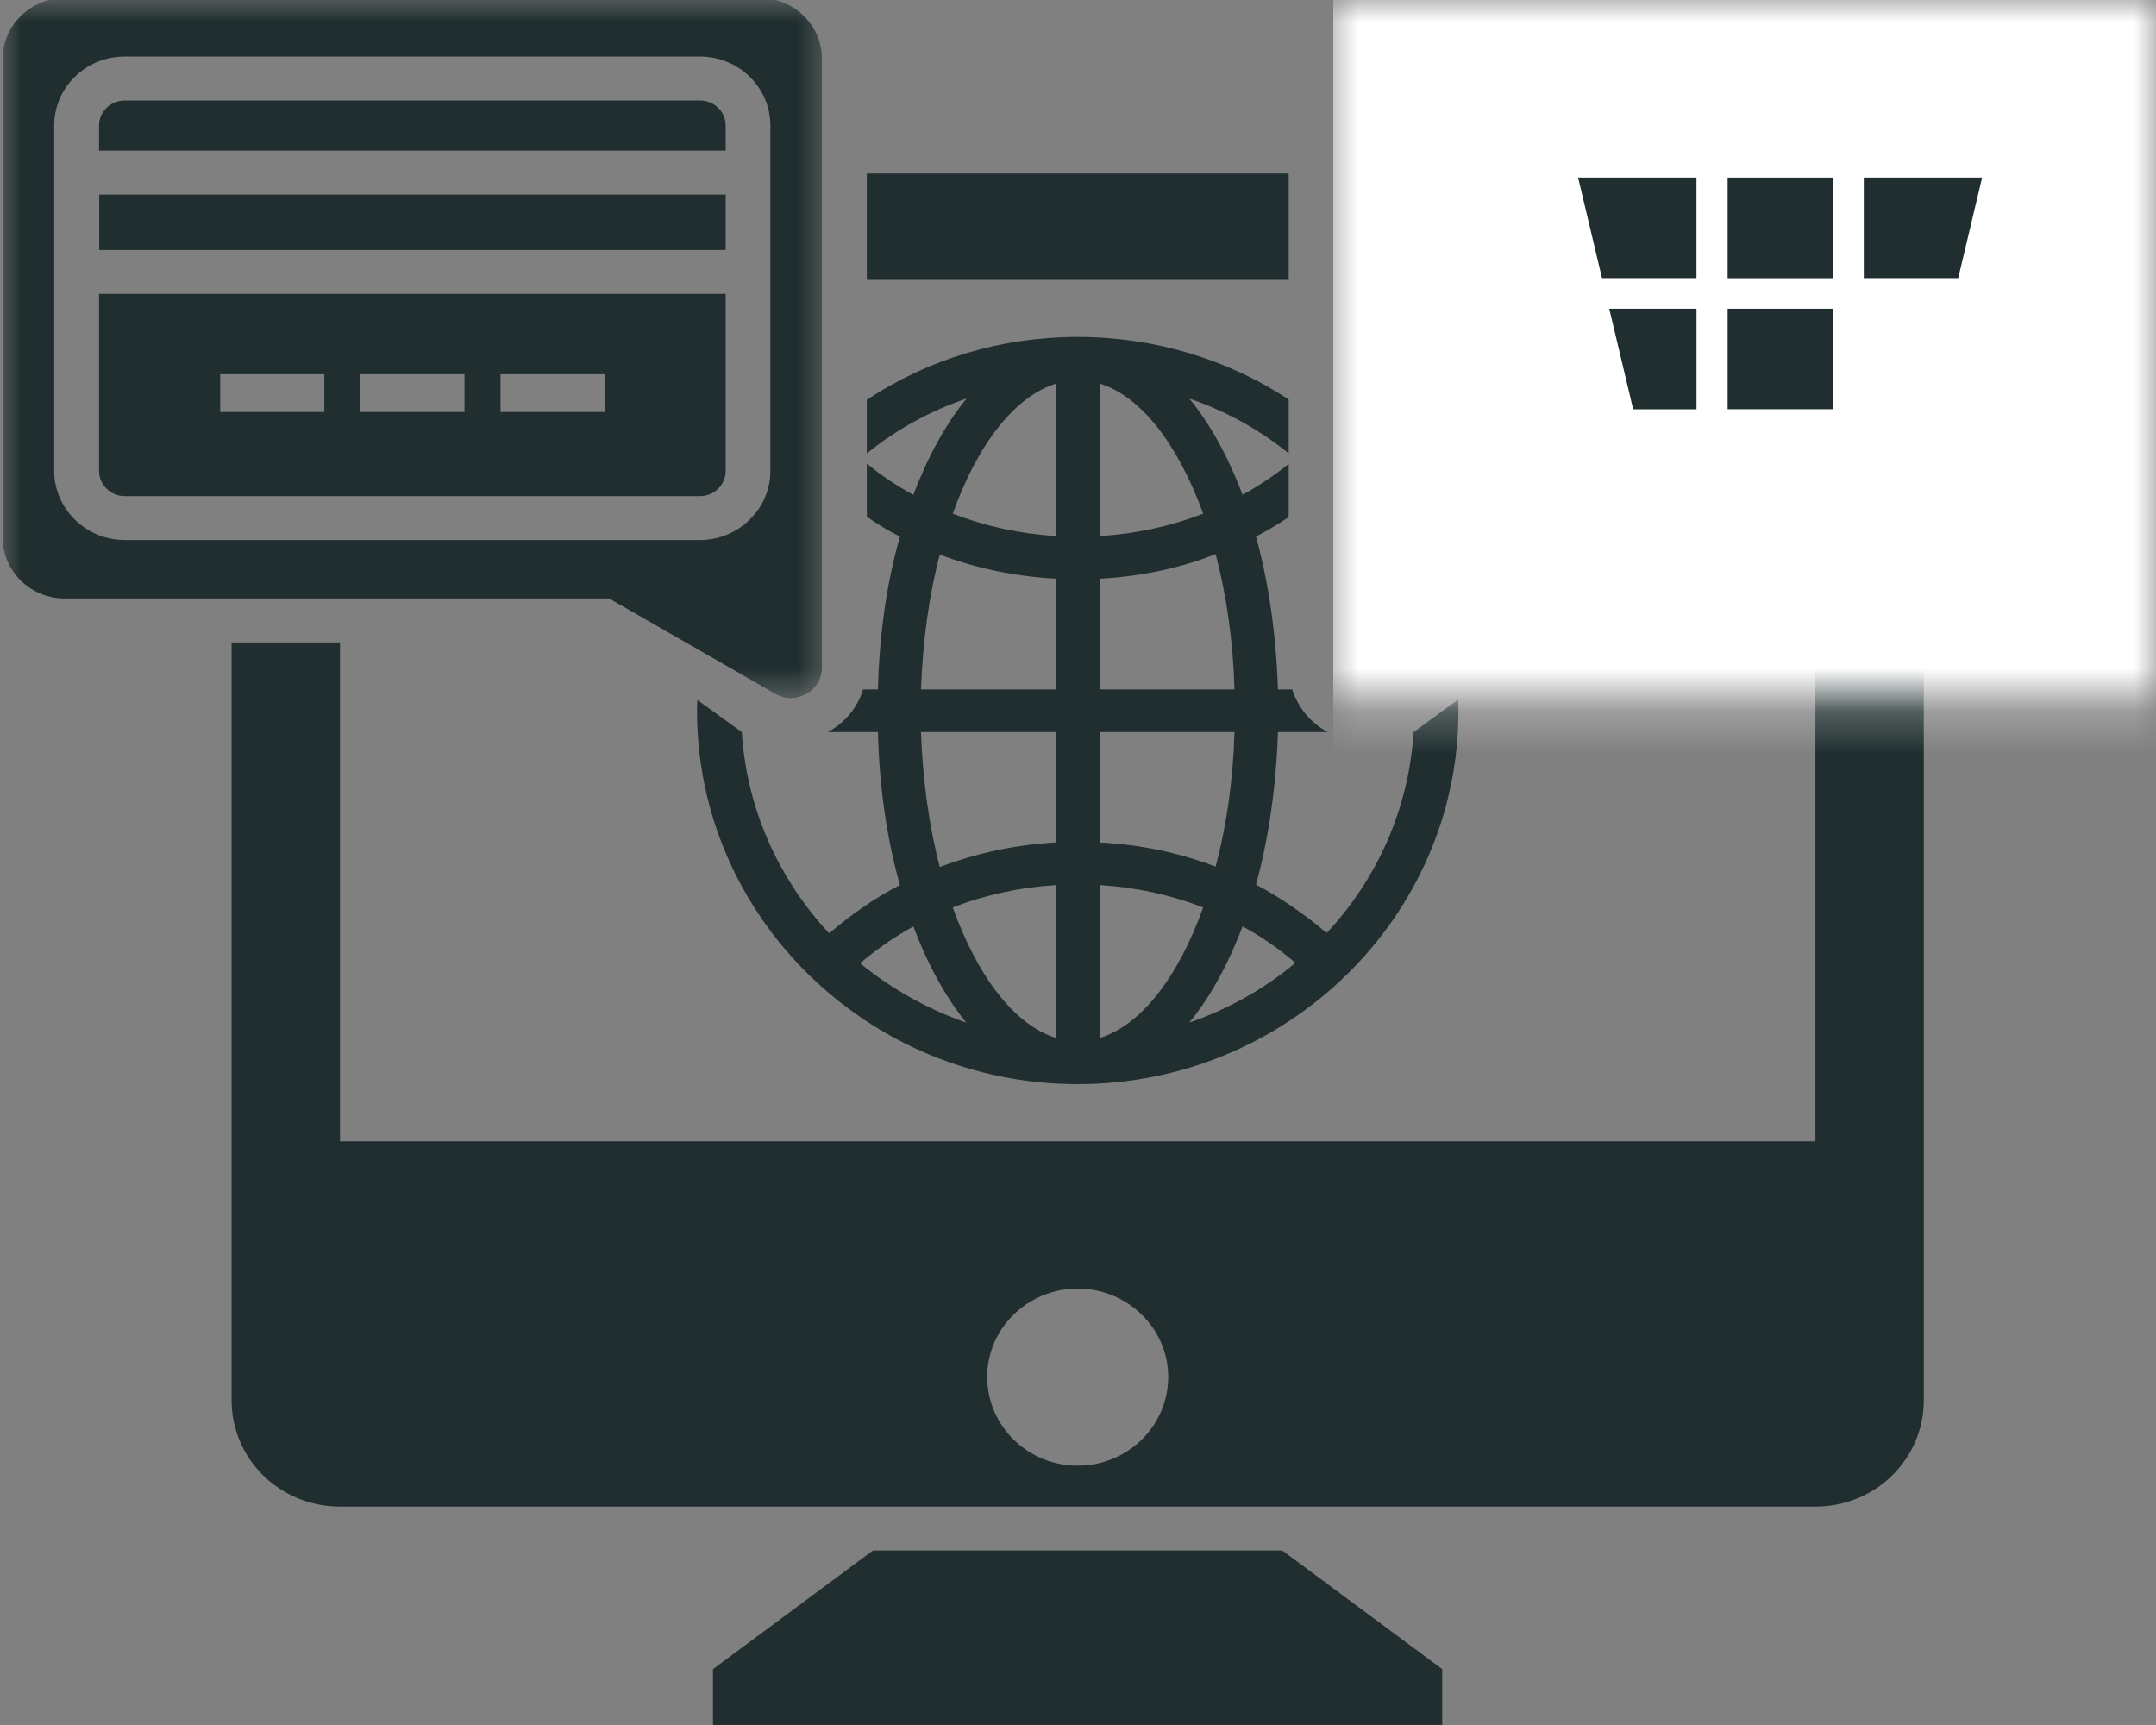<svg width="50" height="40" viewBox="0 0 50 40" fill="none" xmlns="http://www.w3.org/2000/svg">
<rect x="0" y="0" width="50" height="40" fill="#808080" stroke="none"/>
<path d="M20.102 4.024H29.886V6.49H20.102V4.024Z" fill="#202E2F"/>
<path d="M42.101 26.465H7.885V14.898H5.371V32.468C5.371 33.835 6.493 34.935 7.885 34.935H42.101C43.494 34.935 44.615 33.835 44.615 32.468V14.898H42.101V26.465ZM24.993 33.987C23.84 33.987 22.894 33.071 22.894 31.928C22.894 30.797 23.84 29.88 24.993 29.88C26.146 29.88 27.092 30.797 27.092 31.928C27.092 33.071 26.146 33.987 24.993 33.987Z" fill="#202E2F"/>
<path d="M20.244 35.954L16.535 38.705V39.999H33.447V38.705L29.738 35.954H20.244Z" fill="#202E2F"/>
<path d="M20.87 20.523C20.278 20.829 19.738 21.206 19.229 21.644C18.066 20.391 17.317 18.77 17.203 16.976C16.248 16.285 16.07 16.157 16.175 16.232C16.165 16.314 16.165 16.396 16.165 16.487C16.165 21.256 20.132 25.14 24.993 25.14C29.855 25.14 33.823 21.256 33.823 16.487C33.823 16.396 33.823 16.304 33.813 16.222C33.707 16.299 32.194 17.409 32.784 16.976C32.67 18.759 31.933 20.391 30.768 21.634C30.26 21.206 29.709 20.818 29.128 20.513C29.419 19.453 29.595 18.25 29.637 16.976H30.79C30.396 16.762 30.105 16.416 29.969 15.987H29.637C29.595 14.703 29.419 13.5 29.128 12.441C29.387 12.309 29.637 12.155 29.886 11.992V10.759C29.553 11.024 29.191 11.268 28.817 11.473C28.483 10.596 28.069 9.832 27.58 9.241C28.411 9.526 29.201 9.954 29.886 10.514V9.261C28.453 8.324 26.76 7.813 24.993 7.813C23.218 7.813 21.534 8.324 20.102 9.271V10.514C20.797 9.954 21.576 9.526 22.417 9.241C21.93 9.832 21.514 10.596 21.182 11.473C20.797 11.268 20.434 11.024 20.102 10.749V11.982C20.351 12.155 20.599 12.309 20.87 12.441C20.569 13.5 20.391 14.703 20.361 15.987H20.017C19.883 16.416 19.592 16.762 19.198 16.976H20.361C20.391 18.25 20.569 19.453 20.87 20.523ZM30.042 22.327C29.325 22.928 28.494 23.397 27.58 23.713C28.069 23.122 28.483 22.357 28.817 21.482C29.252 21.715 29.658 22 30.042 22.327ZM25.503 8.894C26.469 9.19 27.32 10.311 27.903 11.91C27.144 12.207 26.334 12.379 25.503 12.431V8.894ZM25.503 13.42C26.437 13.368 27.341 13.185 28.192 12.849C28.443 13.797 28.598 14.866 28.629 15.987H25.503V13.42ZM25.503 16.976H28.629C28.598 18.087 28.443 19.158 28.192 20.095C27.341 19.769 26.437 19.585 25.503 19.535V16.976ZM25.503 20.523C26.334 20.574 27.144 20.748 27.903 21.043C27.331 22.643 26.469 23.774 25.503 24.069V20.523ZM24.495 24.07C23.529 23.774 22.668 22.643 22.096 21.043C22.854 20.748 23.665 20.574 24.495 20.523V24.07ZM24.495 8.894V12.431C23.665 12.379 22.854 12.207 22.096 11.91C22.666 10.311 23.529 9.19 24.495 8.894ZM21.794 12.859C22.646 13.185 23.56 13.368 24.495 13.42V15.987H21.358C21.4 14.866 21.545 13.807 21.794 12.859ZM24.495 16.976V19.535C23.56 19.585 22.656 19.779 21.794 20.105C21.545 19.158 21.4 18.087 21.358 16.976H24.495ZM21.182 21.482C21.514 22.367 21.93 23.122 22.407 23.713C21.503 23.397 20.672 22.928 19.946 22.337C20.33 22.011 20.745 21.725 21.182 21.482Z" fill="#202E2F"/>
<path d="M43.223 9.49H44.692L45.245 7.159H43.223V9.49Z" fill="#202E2F"/>
<mask id="mask0_356_61" style="mask-type:luminance" maskUnits="userSpaceOnUse" x="30" y="0" width="21" height="17">
<path d="M30.723 0H50.004V16.227H30.723V0Z" fill="white"/>
</mask>
<g mask="url(#mask0_356_61)">
<path d="M48.485 -0.049H32.363C31.568 -0.049 30.922 0.585 30.922 1.365V15.479C30.922 16.024 31.526 16.365 32.006 16.09L35.863 13.882H48.485C49.28 13.882 49.925 13.25 49.925 12.469V1.365C49.925 0.585 49.28 -0.049 48.485 -0.049ZM38.987 12.014C38.395 12.014 37.907 11.534 37.907 10.954C37.907 10.658 38.031 10.393 38.229 10.2H39.756C39.953 10.393 40.077 10.658 40.077 10.954C40.077 11.534 39.59 12.014 38.987 12.014ZM43.63 12.014C43.039 12.014 42.55 11.534 42.55 10.954C42.55 10.658 42.675 10.393 42.872 10.2H44.398C44.596 10.393 44.721 10.658 44.721 10.954C44.721 11.534 44.232 12.014 43.63 12.014ZM46.777 3.844L45.332 9.923C45.294 10.084 45.148 10.197 44.98 10.197H37.591C37.548 10.197 37.509 10.191 37.471 10.177C37.45 10.171 37.432 10.157 37.413 10.147C37.398 10.138 37.38 10.132 37.367 10.122C37.348 10.107 37.334 10.088 37.319 10.07C37.308 10.059 37.296 10.049 37.287 10.035C37.27 10.011 37.261 9.984 37.252 9.956C37.248 9.945 37.241 9.936 37.238 9.924L35.539 2.804C35.501 2.642 35.357 2.53 35.187 2.53H34.423C34.223 2.53 34.062 2.372 34.062 2.176C34.062 1.98 34.223 1.821 34.423 1.821H35.187C35.694 1.821 36.128 2.159 36.242 2.643L36.425 3.41H46.424C46.534 3.41 46.639 3.46 46.708 3.544C46.775 3.628 46.801 3.739 46.777 3.844Z" fill="#202E2F"/>
<g clip-path="url(#clip0_356_61)">
<path d="M548.567 -26.108H-16.137V286.602H548.567V-26.108Z" fill="white"/>
<path d="M548.567 -26.108H-16.137V286.602H548.567V-26.108Z" fill="white"/>
</g>
</g>
<path d="M43.223 6.449H45.413L45.967 4.118H43.223V6.449Z" fill="#202E2F"/>
<path d="M37.152 6.449H39.343V4.118H36.598L37.152 6.449Z" fill="#202E2F"/>
<path d="M40.066 4.118H42.501V6.451H40.066V4.118Z" fill="#202E2F"/>
<path d="M37.821 9.264L37.874 9.49H39.344V7.159H37.32L37.821 9.264Z" fill="#202E2F"/>
<path d="M40.066 7.159H42.501V9.489H40.066V7.159Z" fill="#202E2F"/>
<mask id="mask1_356_61" style="mask-type:luminance" maskUnits="userSpaceOnUse" x="0" y="0" width="20" height="17">
<path d="M0 0H19.281V16.227H0V0Z" fill="white"/>
</mask>
<g mask="url(#mask1_356_61)">
<path d="M17.981 16.089C18.459 16.364 19.061 16.028 19.061 15.478V1.363C19.061 0.587 18.417 -0.045 17.628 -0.045H1.506C0.706 -0.045 0.062 0.587 0.062 1.363V12.471C0.062 13.246 0.706 13.878 1.506 13.878H14.127L17.981 16.089ZM1.257 10.922V2.911C1.257 2.025 1.994 1.311 2.888 1.311H16.236C17.129 1.311 17.866 2.025 17.866 2.911V10.922C17.866 11.798 17.129 12.522 16.236 12.522H2.888C1.994 12.522 1.257 11.798 1.257 10.922Z" fill="#202E2F"/>
</g>
<path d="M16.829 2.912C16.829 2.586 16.56 2.331 16.238 2.331H2.889C2.567 2.331 2.297 2.586 2.297 2.912V3.494H16.829V2.912Z" fill="#202E2F"/>
<path d="M2.301 4.513H16.829V5.797H2.301V4.513Z" fill="#202E2F"/>
<path d="M16.829 10.924V6.815H2.297V10.924C2.297 11.239 2.567 11.504 2.889 11.504H16.238C16.56 11.504 16.829 11.239 16.829 10.924ZM7.521 9.553H5.107V8.678H7.521V9.553ZM10.772 9.553H8.358V8.678H10.772V9.553ZM14.022 9.553H11.608V8.678H14.022V9.553Z" fill="#202E2F"/>
<defs>
<clipPath id="clip0_356_61">
<rect width="470.587" height="260.592" fill="white" transform="translate(30.922 -0.049)"/>
</clipPath>
</defs>
</svg>
